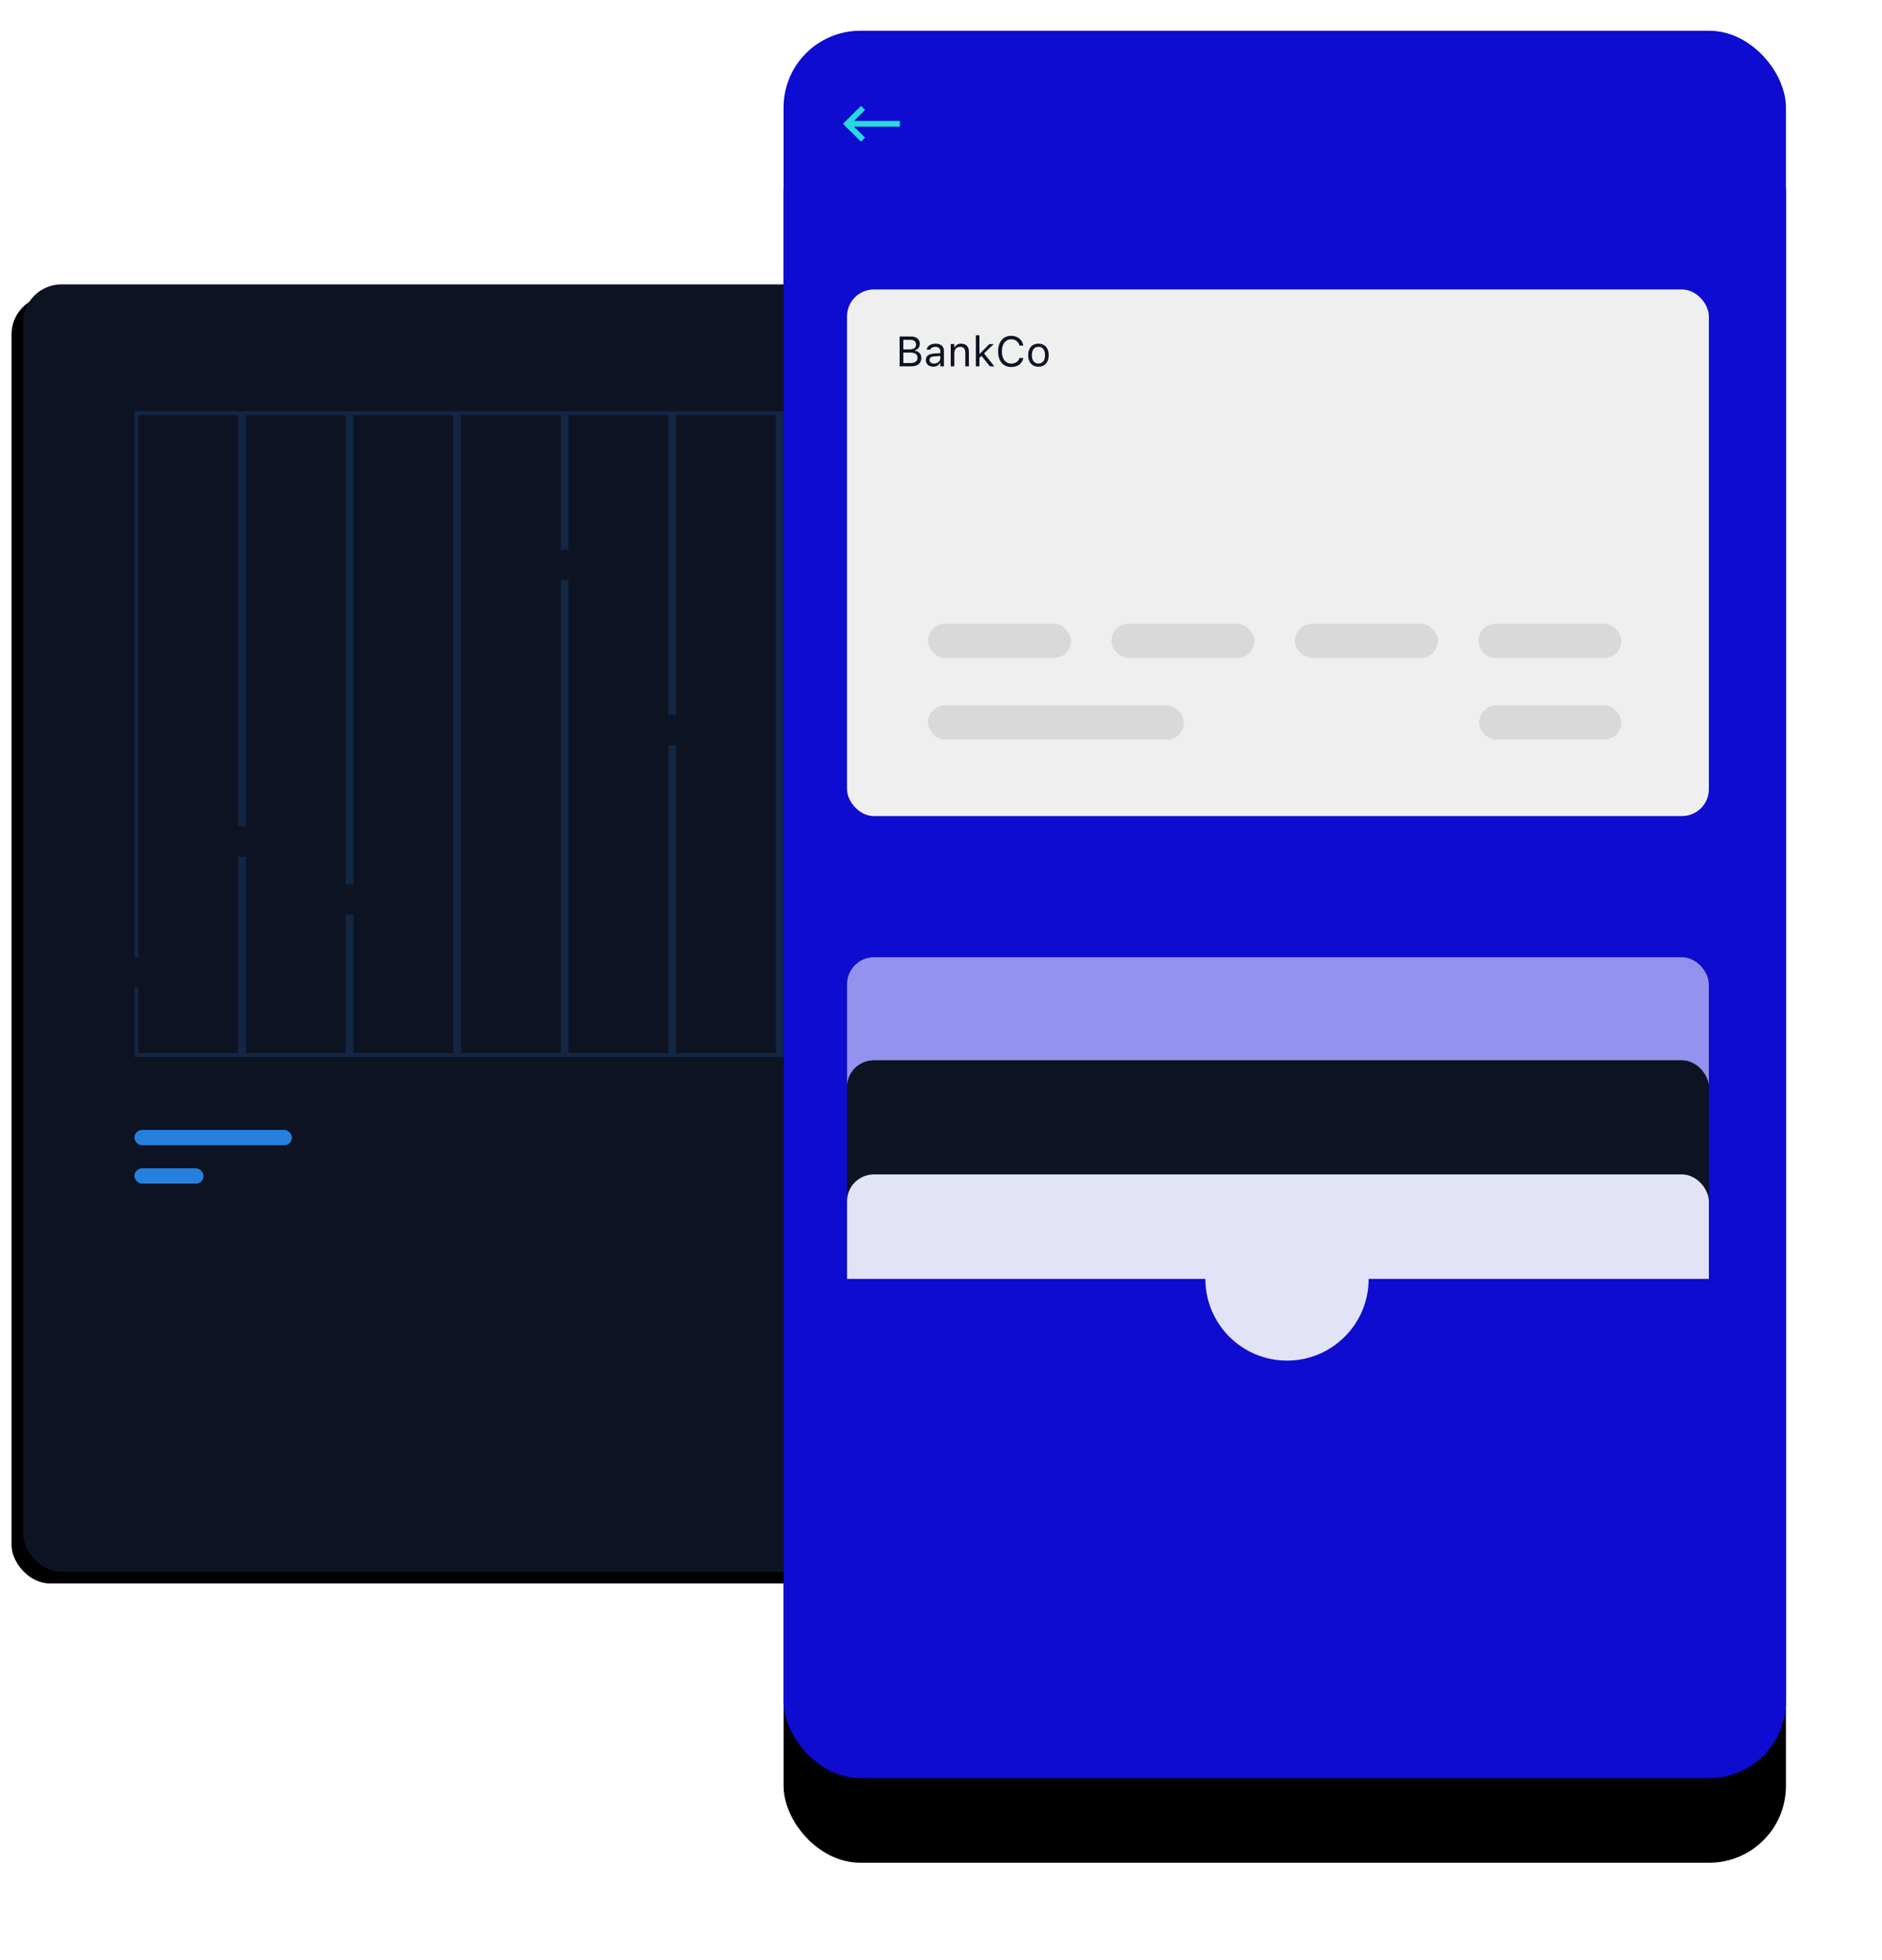 <?xml version="1.0" encoding="UTF-8"?> <svg xmlns="http://www.w3.org/2000/svg" xmlns:xlink="http://www.w3.org/1999/xlink" height="510" viewBox="0 0 490 510" width="490"><defs><rect id="a" height="335" rx="10" width="442"></rect><filter id="b" height="103.6%" width="102.7%" x="-2%" y="-.9%"><feOffset dx="-3" dy="3" in="SourceAlpha" result="shadowOffsetOuter1"></feOffset><feGaussianBlur in="shadowOffsetOuter1" result="shadowBlurOuter1" stdDeviation="1.5"></feGaussianBlur><feColorMatrix in="shadowBlurOuter1" type="matrix" values="0 0 0 0 0 0 0 0 0 0 0 0 0 0 0 0 0 0 0.058 0"></feColorMatrix></filter><rect id="c" height="454.683" rx="20" width="261"></rect><filter id="d" height="121.6%" width="135.6%" x="-17.8%" y="-6.5%"><feMorphology in="SourceAlpha" operator="erode" radius="2" result="shadowSpreadOuter1"></feMorphology><feOffset dx="0" dy="22" in="shadowSpreadOuter1" result="shadowOffsetOuter1"></feOffset><feGaussianBlur in="shadowOffsetOuter1" result="shadowBlurOuter1" stdDeviation="12.5"></feGaussianBlur><feColorMatrix in="shadowBlurOuter1" result="shadowMatrixOuter1" type="matrix" values="0 0 0 0 0 0 0 0 0 0 0 0 0 0 0 0 0 0 0.15 0"></feColorMatrix><feOffset dx="0" dy="0" in="SourceAlpha" result="shadowOffsetOuter2"></feOffset><feGaussianBlur in="shadowOffsetOuter2" result="shadowBlurOuter2" stdDeviation="../4-23.html"></feGaussianBlur><feColorMatrix in="shadowBlurOuter2" result="shadowMatrixOuter2" type="matrix" values="0 0 0 0 0 0 0 0 0 0 0 0 0 0 0 0 0 0 0.079 0"></feColorMatrix><feMerge><feMergeNode in="shadowMatrixOuter1"></feMergeNode><feMergeNode in="shadowMatrixOuter2"></feMergeNode></feMerge></filter><rect id="e" height="137.027" rx="7" width="224.389" y="173.756"></rect><filter id="f" height="117.5%" width="110.7%" x="-5.3%" y="-8.8%"><feOffset dx="0" dy="0" in="SourceAlpha" result="shadowOffsetOuter1"></feOffset><feGaussianBlur in="shadowOffsetOuter1" result="shadowBlurOuter1" stdDeviation="../4-23.html"></feGaussianBlur><feColorMatrix in="shadowBlurOuter1" type="matrix" values="0 0 0 0 0 0 0 0 0 0 0 0 0 0 0 0 0 0 0.079 0"></feColorMatrix></filter><rect id="g" height="137.027" rx="7" width="224.389" y="200.597"></rect><filter id="h" height="117.5%" width="110.7%" x="-5.3%" y="-8.8%"><feOffset dx="0" dy="0" in="SourceAlpha" result="shadowOffsetOuter1"></feOffset><feGaussianBlur in="shadowOffsetOuter1" result="shadowBlurOuter1" stdDeviation="../4-23.html"></feGaussianBlur><feColorMatrix in="shadowBlurOuter1" type="matrix" values="0 0 0 0 0 0 0 0 0 0 0 0 0 0 0 0 0 0 0.079 0"></feColorMatrix></filter><rect id="i" height="137.027" rx="7" width="224.389" y="230.262"></rect><filter id="j" height="117.5%" width="110.7%" x="-5.3%" y="-8.8%"><feOffset dx="0" dy="0" in="SourceAlpha" result="shadowOffsetOuter1"></feOffset><feGaussianBlur in="shadowOffsetOuter1" result="shadowBlurOuter1" stdDeviation="../4-23.html"></feGaussianBlur><feColorMatrix in="shadowBlurOuter1" type="matrix" values="0 0 0 0 0 0 0 0 0 0 0 0 0 0 0 0 0 0 0.079 0"></feColorMatrix></filter><mask id="k" fill="#fff"><use fill="#fff" fill-rule="evenodd" xlink:href="#a"></use></mask></defs><g fill="none" fill-rule="evenodd"><g transform="translate(6 74)"><use fill="#000" filter="url(#b)" xlink:href="#a"></use><use fill="#0e1323" fill-rule="evenodd" xlink:href="#a"></use><g stroke-width="../4-23.html"><circle cx="186" cy="259" mask="url(#k)" r="32" stroke="#2680dd"></circle><circle cx="110.04" cy="250.96" mask="url(#k)" r="24.404" stroke="#2680dd"></circle><path d="m186 291c17.673 0 32-14.327 32-32s-14.327-32-32-32-32 14.327-32 32 14.327 32 32 32z" mask="url(#k)" stroke="#403fd8" stroke-dasharray="107 58" transform="matrix(.921 -.391 .391 .921 -86.413 93.265)"></path><path d="m110.04 275.364c13.478 0 24.404-10.926 24.404-24.404 0-13.478-10.926-24.404-24.404-24.404-13.478 0-24.404 10.926-24.404 24.404 0 13.478 10.926 24.404 24.404 24.404z" mask="url(#k)" stroke="#403fd8" stroke-dasharray="107 58" transform="matrix(.921 -.391 .391 .921 -89.31 62.946)"></path></g><g mask="url(#k)"><g transform="translate(24 33)"><path d="m5.5.5h27v167h-27z" fill="none" stroke="#132744"></path><path d="m33.5.5h27v167h-27z" fill="none" stroke="#132744"></path><rect fill="#2680dd" fill-rule="evenodd" height="4" rx="2" width="41" x="5" y="187"></rect><rect fill="#2680dd" fill-rule="evenodd" height="4" rx="2" width="18" x="5" y="197"></rect><g fill="none"><path d="m61.5.5h27v167h-27z" stroke="#132744"></path><path d="m89.5.5h27v167h-27z" stroke="#132744"></path><path d="m117.5.5h27v167h-27z" stroke="#132744"></path><path d="m145.5.5h27v167h-27z" stroke="#132744"></path><path d="m173.5.5h27v167h-27z" stroke="#132744"></path><path d="m5 146 28.573-34.807 27.427 18.324 56-89.374 28 44.357 42-29.5" stroke="#26d7da" stroke-width="../2-35.html"></path></g><circle cx="117" cy="40" fill="#0e1323" fill-rule="evenodd" r="4" stroke="#26d7da" stroke-width="../2-35.html"></circle><circle cx="145" cy="83" fill="#0e1323" fill-rule="evenodd" r="4" stroke="#26d7da" stroke-width="../2-35.html"></circle><circle cx="61" cy="127" fill="#0e1323" fill-rule="evenodd" r="4" stroke="#26d7da" stroke-width="../2-35.html"></circle><circle cx="5" cy="146" fill="#0e1323" fill-rule="evenodd" r="4" stroke="#26d7da" stroke-width="../2-35.html"></circle><circle cx="33" cy="112" fill="#0e1323" fill-rule="evenodd" r="4" stroke="#26d7da" stroke-width="../2-35.html"></circle></g></g></g><g transform="translate(287 101)"><path d="m75.871 9.032h3.613v21.678h-3.613z" fill="#fff"></path><path d="m76.774 70.452c-19.455 0-35.226-15.771-35.226-35.226 0-19.455 15.771-35.226 35.226-35.226 19.455 0 35.226 15.771 35.226 35.226 0 19.455-15.771 35.226-35.226 35.226zm0-67.742c-17.958 0-32.516 14.558-32.516 32.516 0 17.958 14.558 32.516 32.516 32.516s32.516-14.558 32.516-32.516c0-17.958-14.558-32.516-32.516-32.516z" fill="#fff"></path><path d="m50.581 34.323h7.226v3.613h-7.226z" fill="#26d9dc"></path><path d="m97.548 34.323h7.226v3.613h-7.226z" fill="#26d9dc"></path><path d="m75.871 56h3.613v7.226h-3.613z" fill="#26d9dc"></path><path d="m77.677 41.548c-2.993 0-5.419-2.426-5.419-5.419 0-2.993 2.426-5.419 5.419-5.419 2.993 0 5.419 2.426 5.419 5.419 0 2.993-2.426 5.419-5.419 5.419zm0-8.337c-1.612 0-2.918 1.306-2.918 2.918s1.307 2.918 2.918 2.918c1.612 0 2.918-1.306 2.918-2.918s-1.306-2.918-2.918-2.918z" fill="#2726dc"></path><path d="m77.679 41.548c-2.993.001-5.42-2.425-5.421-5.418-.002-2.992 2.424-5.42 5.417-5.421 2.993-.001 5.42 2.425 5.422 5.418 0 1.439-.572 2.82-1.591 3.837-1.013 1.018-2.391 1.588-3.827 1.584zm0-8.338c-1.621.006-2.93 1.324-2.925 2.945.006 1.621 1.325 2.93 2.946 2.925 1.621-.006 2.93-1.324 2.924-2.945-.003-.788-.322-1.542-.885-2.091-.549-.539-1.29-.839-2.059-.834z" fill="#fff"></path><path d="m79.573 40.119 1.885-1.946 10.44 10.11-1.885 1.946z" fill="#fff"></path><g fill="#26d9dc"><path d="m0 34.323h34.323v3.613h-34.323z"></path><path d="m9.032 45.161h27.097v1.806h-27.097z"></path><path d="m21.677 54.194h19.871v3.613h-19.871z"></path><path d="m9.032 25.29h27.097v1.806h-27.097z"></path><path d="m21.677 14.452h19.871v1.806h-19.871z"></path></g></g><g transform="translate(204 8)"><use fill="#000" filter="url(#d)" xlink:href="#c"></use><use fill="#0d0cd0" fill-rule="evenodd" xlink:href="#c"></use><rect fill="#efefef" height="137.027" rx="7" width="224.389" x="16.534" y="67.317"></rect><g fill="#0e1323" fill-rule="nonzero" transform="translate(30.223 79.228)"><path d="m.483 8.089h2.541c.551 0 1.022-.087 1.413-.26.39-.174.69-.423.9-.747s.314-.712.314-1.163v-.011c0-.34-.071-.644-.212-.91-.141-.267-.341-.484-.599-.653s-.564-.274-.918-.317v-.086c.251-.047.476-.15.677-.312.201-.161.361-.36.481-.596.12-.236.18-.489.18-.757v-.011c0-.394-.092-.735-.277-1.023-.184-.288-.448-.511-.79-.669-.342-.158-.751-.236-1.227-.236h-2.481v.854h2.277c.48 0 .853.108 1.12.325.267.217.4.522.4.916v.011c0 .408-.148.716-.443.924-.295.208-.737.312-1.324.312h-2.03v.833h2.304c.412 0 .756.05 1.034.15.278.1.486.251.626.451.14.201.209.449.209.747v.011c0 .444-.15.782-.451 1.015-.301.233-.743.349-1.327.349h-2.396zm-.483 0h.967v-7.75h-.967z"></path><path d="m8.766 8.191c.261 0 .501-.037.72-.11.218-.073.414-.182.588-.325.174-.143.321-.317.443-.521h.086v.854h.935v-3.964c0-.401-.085-.746-.255-1.034-.17-.288-.419-.509-.747-.663-.328-.154-.728-.231-1.2-.231-.412 0-.779.064-1.101.191-.322.127-.585.304-.787.532-.202.227-.329.493-.379.798l-.005.032h.935l.005-.016c.075-.226.224-.4.446-.524.222-.124.507-.185.854-.185.433 0 .758.094.975.282s.325.461.325.819v1.805c0 .276-.071.523-.212.741s-.336.391-.583.518c-.247.127-.53.191-.849.191-.337 0-.616-.081-.838-.244-.222-.163-.333-.391-.333-.685v-.011c0-.286.101-.508.303-.666.202-.158.524-.249.964-.274l2.014-.129v-.747l-2.127.129c-.448.025-.829.107-1.144.247-.315.14-.555.332-.72.577s-.247.54-.247.884v.011c0 .351.085.655.255.913.17.258.401.457.693.596.292.14.62.209.986.209z"></path><path d="m13.31 8.089h.935v-3.427c0-.34.062-.632.185-.875.124-.243.298-.431.524-.564s.492-.199.8-.199c.462 0 .803.126 1.023.379.22.252.33.64.33 1.163v3.523h.935v-3.749c0-.688-.175-1.217-.524-1.587s-.85-.556-1.501-.556c-.426 0-.777.085-1.053.255-.276.17-.487.409-.634.717h-.086v-.87h-.935z"></path><path d="m19.846 8.089h.935v-8.089h-.935zm3.647 0h1.176l-2.75-3.432-.688.596zm-2.831-2.084.865-.833.226-.22 2.75-2.653h-1.133l-2.503 2.53h-.247z"></path><path d="m29.068 8.271c.551 0 1.046-.097 1.485-.29.439-.193.801-.465 1.088-.814.286-.349.473-.76.559-1.233v-.011h-.978l-.011.011c-.079.297-.218.554-.419.771-.201.217-.448.383-.741.5-.294.116-.621.175-.983.175-.498 0-.928-.129-1.292-.387s-.644-.623-.841-1.096-.295-1.031-.295-1.676v-.011c0-.648.098-1.208.295-1.681s.477-.838.841-1.096.792-.387 1.286-.387c.358 0 .683.066.975.199s.54.32.744.561c.204.242.349.529.435.862l.005.011h.972l.005-.011c-.075-.494-.258-.93-.548-1.308-.29-.378-.658-.673-1.104-.886-.446-.213-.941-.32-1.485-.32-.702 0-1.308.165-1.818.494-.51.329-.904.797-1.182 1.402s-.416 1.325-.416 2.159v.011c0 .831.139 1.549.416 2.154s.672 1.072 1.184 1.402 1.119.494 1.821.494z"></path><path d="m36.147 8.191c.551 0 1.026-.121 1.423-.363.397-.242.705-.586.921-1.034.217-.448.325-.979.325-1.595v-.011c0-.619-.108-1.153-.325-1.601-.217-.448-.524-.791-.921-1.031-.397-.24-.872-.36-1.423-.36-.548 0-1.021.12-1.421.36-.399.24-.707.584-.924 1.031-.217.448-.325.981-.325 1.601v.011c0 .616.108 1.148.325 1.595.217.448.525.792.924 1.034s.873.363 1.421.363zm0-.827c-.365 0-.675-.086-.929-.258s-.448-.419-.583-.741c-.134-.322-.201-.711-.201-1.166v-.011c0-.458.067-.849.201-1.171.134-.322.329-.568.583-.739.254-.17.564-.255.929-.255.365 0 .675.085.929.255.254.17.448.416.583.739.134.322.201.713.201 1.171v.011c0 .455-.067.843-.201 1.166-.134.322-.329.569-.583.741-.254.172-.564.258-.929.258z"></path></g><g fill="#000" opacity=".096"><rect height="8.908" rx="4.454" width="37.231" x="37.606" y="154.309"></rect><rect height="8.908" rx="4.454" width="66.633" x="37.606" y="175.536"></rect><rect height="8.908" rx="4.454" width="37.019" x="181.124" y="175.536"></rect><rect height="8.908" rx="4.454" width="37.231" x="85.374" y="154.309"></rect><rect height="8.908" rx="4.454" width="37.231" x="133.143" y="154.309"></rect><rect height="8.908" rx="4.454" width="37.231" x="180.911" y="154.309"></rect></g><g transform="translate(16.534 67.317)"><g><use fill="#000" filter="url(#f)" xlink:href="#e"></use><use fill="#9392ee" fill-rule="evenodd" xlink:href="#e"></use></g><g><use fill="#000" filter="url(#h)" xlink:href="#g"></use><use fill="#0e1323" fill-rule="evenodd" xlink:href="#g"></use></g><g><use fill="#000" filter="url(#j)" xlink:href="#i"></use><use fill="#e3e3f7" fill-rule="evenodd" xlink:href="#i"></use></g></g><g stroke="#26dadd" stroke-width="1.5" transform="translate(16.534 20.077)"><path d="m4.168 0-4.168 4.133 4.168 4.133"></path><path d="m.417 4.133h13.338"></path></g><path d="m251.552 324.774v114.557h-242.104v-114.557h100.385c0 11.74 9.517 21.258 21.258 21.258s21.258-9.517 21.258-21.258z" fill="#0d0cd0"></path></g></g></svg> 